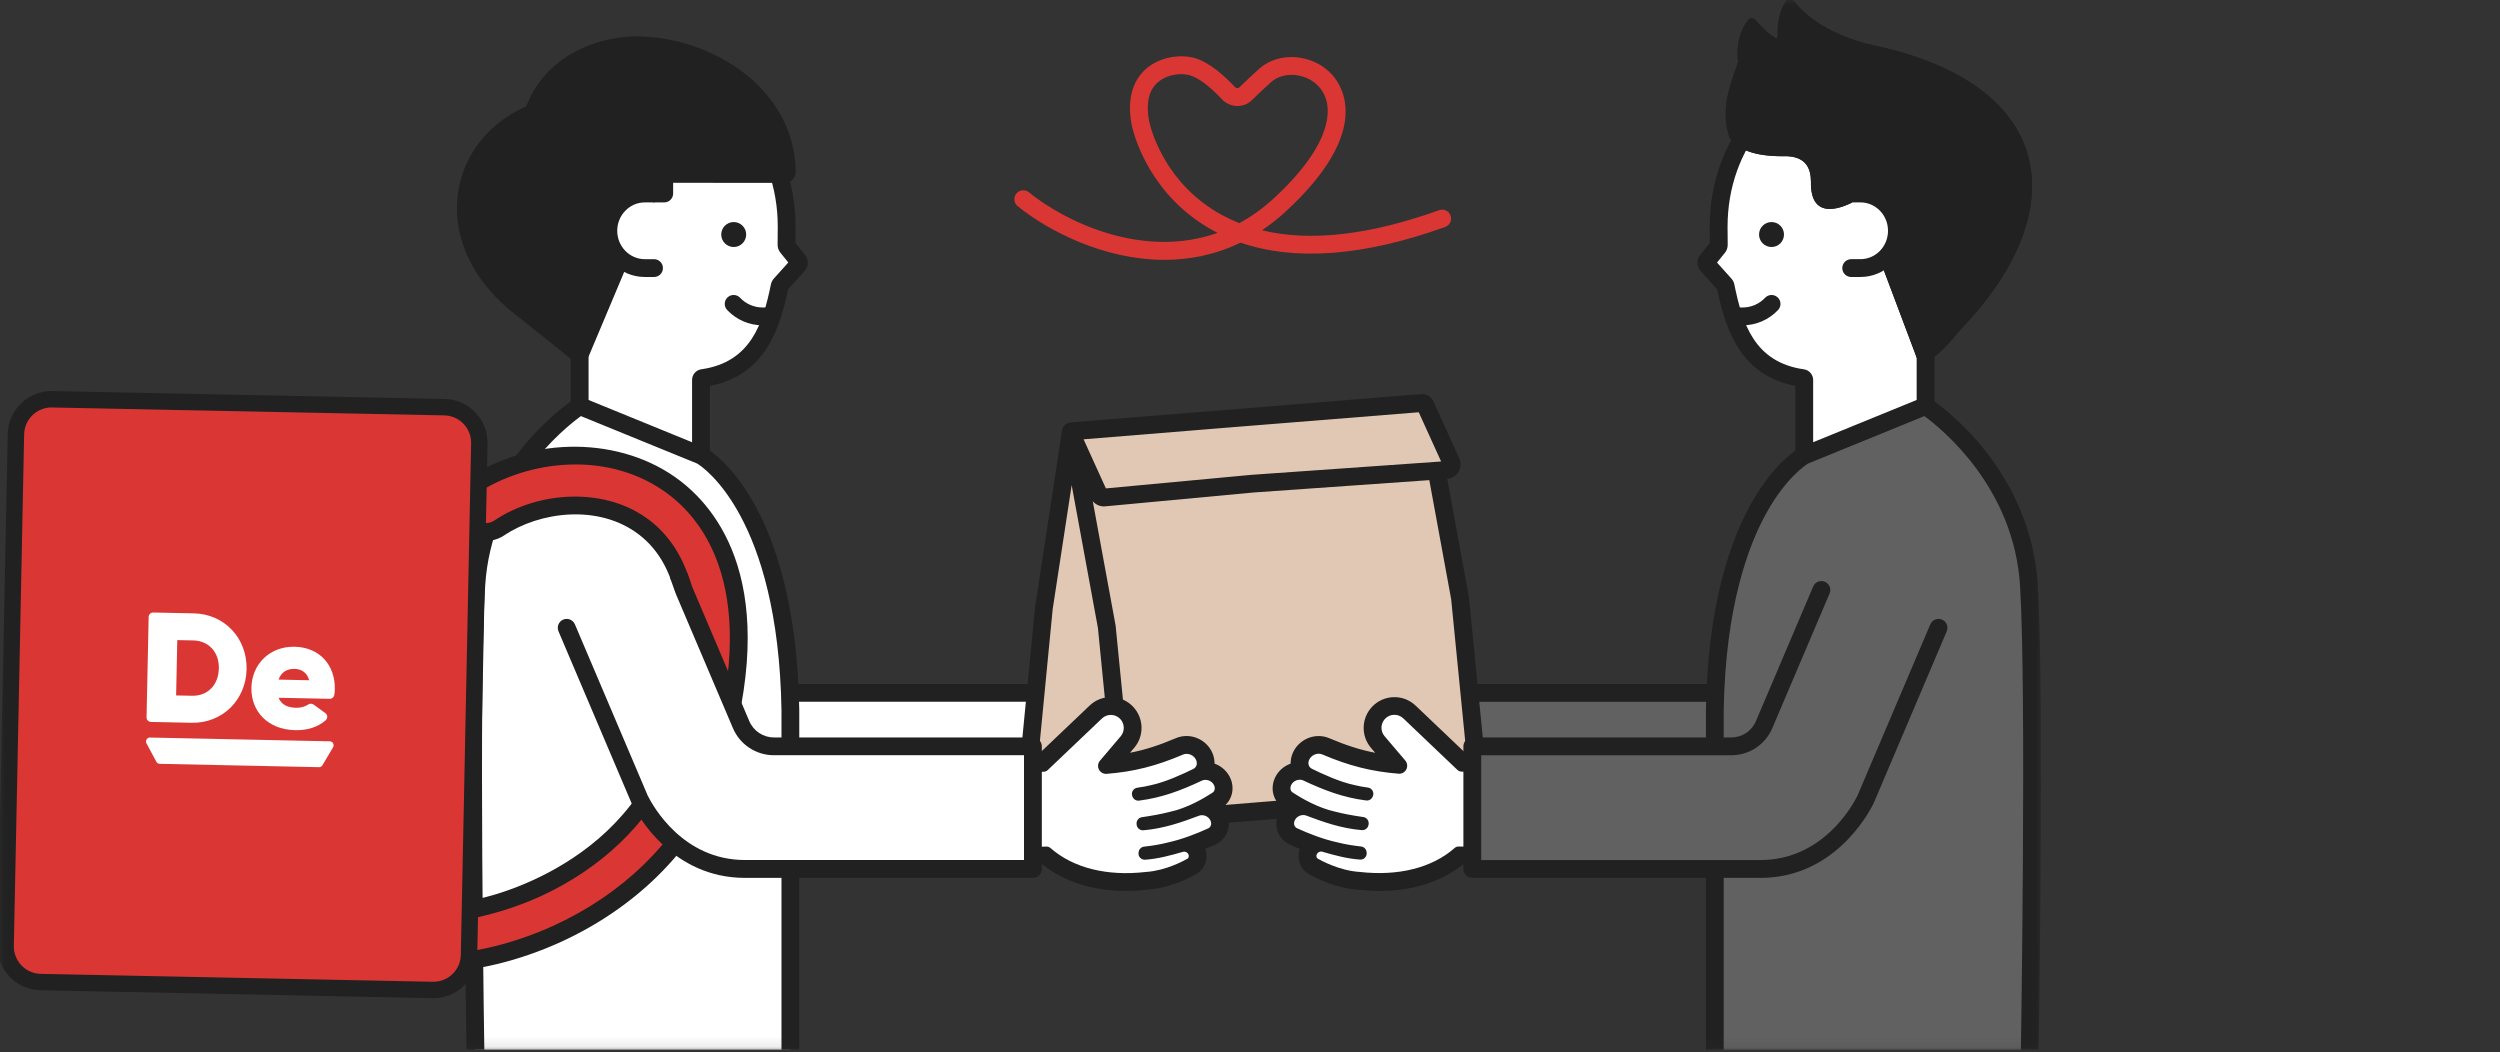 <?xml version="1.0" encoding="UTF-8"?><svg width="240" height="101" viewBox="0 0 240 101" fill="none" xmlns="http://www.w3.org/2000/svg">
<rect x="0" y="0" width="240" height="101" fill="#333333" stroke="none"/>
<g clip-path="url(#clip0_2_2)">
<mask id="mask0_2_2" style="mask-type:luminance" maskUnits="userSpaceOnUse" x="-1" y="-1" width="197" height="102">
<path d="M195.941 -0.092H-0.243V100.91H195.941V-0.092Z" fill="white"/>
</mask>
<g mask="url(#mask0_2_2)">
<path d="M54.745 55.136L61.741 71.595C61.864 71.831 64.907 78.286 71.862 78.286H99.503V66.516H74.637C73.265 66.516 72.026 65.694 71.489 64.431L65.992 51.504L65.537 50.228" fill="white"/>
<path d="M99.503 79.142H71.862C64.897 79.142 61.584 73.197 60.992 72.002L60.981 71.985C60.971 71.968 60.964 71.948 60.954 71.93L53.958 55.471C53.773 55.036 53.975 54.533 54.41 54.349C54.845 54.164 55.348 54.366 55.532 54.8L62.522 71.239C63.035 72.273 65.906 77.427 71.862 77.427H98.647V67.368H74.638C72.919 67.368 71.372 66.345 70.702 64.763L65.205 51.836C65.205 51.836 65.191 51.806 65.188 51.788L64.733 50.512C64.575 50.067 64.808 49.577 65.253 49.42C65.698 49.262 66.187 49.495 66.345 49.94L66.79 51.193L72.276 64.096C72.68 65.044 73.607 65.66 74.638 65.66H99.503C99.975 65.66 100.359 66.044 100.359 66.516V78.286C100.359 78.759 99.975 79.142 99.503 79.142Z" fill="#212121"/>
<path d="M185.759 55.136L178.763 71.595C178.64 71.831 175.597 78.286 168.642 78.286H141.001V66.516H165.866C167.239 66.516 168.478 65.694 169.015 64.431L174.512 51.504" fill="#616161"/>
<path d="M168.64 79.142H140.999C140.527 79.142 140.144 78.759 140.144 78.286V66.516C140.144 66.044 140.527 65.66 140.999 65.66H165.865C166.895 65.66 167.822 65.048 168.226 64.096L173.723 51.169C173.908 50.734 174.411 50.532 174.846 50.717C175.28 50.902 175.482 51.405 175.297 51.84L169.801 64.767C169.126 66.348 167.583 67.372 165.865 67.372H141.855V77.431H168.64C174.596 77.431 177.467 72.276 177.981 71.243V71.236L184.97 54.8C185.154 54.366 185.658 54.164 186.092 54.349C186.527 54.533 186.729 55.036 186.544 55.471L179.548 71.93C179.541 71.951 179.531 71.968 179.521 71.989L179.514 72.006C178.922 73.197 175.609 79.145 168.644 79.145L168.64 79.142Z" fill="#212121"/>
<path d="M141.907 75.042L140.161 57.405L137.916 45.19L138.847 45.124C139.227 45.097 139.466 44.703 139.309 44.358L136.807 38.854C136.759 38.748 136.65 38.687 136.537 38.693L135.938 38.741C135.869 38.734 135.801 38.734 135.732 38.741L117.688 40.21L103.125 41.377C102.937 41.39 102.82 41.589 102.896 41.76C102.783 41.911 102.704 42.082 102.673 42.273L100.209 58.387L98.819 72.714C98.778 73.139 98.987 73.549 99.353 73.765L107.804 78.735C107.999 78.848 108.225 78.902 108.447 78.882L140.904 76.243C141.517 76.192 141.965 75.651 141.907 75.042Z" fill="#E1C8B4"/>
<path d="M142.788 75.237L141.015 57.323C141.015 57.299 141.009 57.275 141.005 57.251L138.934 45.973C139.383 45.932 139.787 45.682 140.019 45.296C140.252 44.902 140.279 44.419 140.091 44.002L137.589 38.498C137.394 38.067 136.942 37.8 136.47 37.841L135.844 37.892C135.786 37.886 135.727 37.882 135.666 37.889L117.745 39.347L103.058 40.525C103 40.528 102.942 40.542 102.884 40.555L102.757 40.566C102.685 40.569 102.617 40.583 102.552 40.603C102.507 40.617 102.463 40.634 102.422 40.658C102.333 40.703 102.258 40.761 102.189 40.829C102.114 40.908 102.056 41 102.015 41.103C101.997 41.147 101.98 41.195 101.97 41.247C101.967 41.267 101.963 41.291 101.96 41.312L99.369 58.264C99.369 58.264 99.365 58.295 99.362 58.312L97.972 72.639C97.901 73.392 98.274 74.128 98.927 74.511L107.665 79.652C107.727 79.69 107.795 79.72 107.864 79.741C107.884 79.748 107.901 79.751 107.922 79.755C107.984 79.768 108.042 79.775 108.103 79.775C108.131 79.775 108.158 79.775 108.182 79.772L141.252 77.085C141.703 77.047 142.114 76.835 142.405 76.486C142.696 76.137 142.829 75.699 142.785 75.247L142.788 75.237ZM138.346 44.303L120.192 45.58C120.192 45.58 120.178 45.58 120.172 45.58L106.166 46.887L104.024 42.174L117.783 41.055L136.2 39.577L138.346 44.3V44.303ZM99.786 73.026C99.708 72.978 99.66 72.889 99.67 72.796L101.056 58.493L102.88 46.572L105.4 60.283L107.083 77.318L99.786 73.026ZM108.874 77.989L107.101 60.078C107.101 60.054 107.094 60.03 107.09 60.006L104.907 48.123C105.17 48.431 105.56 48.616 105.975 48.616C106.019 48.616 106.06 48.616 106.105 48.609L120.319 47.281L137.213 46.093L139.311 57.521L141.077 75.367L108.87 77.985L108.874 77.989Z" fill="#212121"/>
<path d="M75.516 21.741C75.516 13.664 69.937 7.12 62.842 7.12C55.747 7.12 49.997 13.667 49.997 21.741C49.997 26.752 52.208 31.17 55.582 33.806C55.623 33.84 55.647 33.888 55.647 33.943V40.73C55.647 41.425 56.068 42.051 56.712 42.315L64.933 45.665C66.059 46.124 67.295 45.296 67.295 44.081V36.469C67.295 36.383 67.36 36.311 67.445 36.297C72.716 35.544 74.041 31.41 74.845 27.474C74.859 27.416 74.886 27.358 74.927 27.313L76.604 25.444C76.717 25.318 76.721 25.133 76.614 24.999L75.577 23.719C75.526 23.654 75.499 23.576 75.499 23.494C75.509 23.066 75.512 21.738 75.512 21.738L75.516 21.741Z" fill="white"/>
<path d="M65.584 46.647C65.255 46.647 64.927 46.586 64.612 46.456L56.391 43.105C55.419 42.708 54.792 41.777 54.792 40.73V34.271C51.246 31.362 49.141 26.704 49.141 21.741C49.141 13.205 55.288 6.264 62.842 6.264C66.515 6.264 69.941 7.89 72.487 10.843C74.993 13.749 76.372 17.62 76.372 21.741C76.372 21.792 76.372 22.795 76.362 23.326L77.282 24.462C77.655 24.921 77.638 25.574 77.241 26.016L75.656 27.782C74.773 32.033 73.219 36.054 68.151 37.047V44.081C68.151 44.936 67.726 45.73 67.014 46.209C66.583 46.5 66.083 46.647 65.58 46.647H65.584ZM62.842 7.975C56.23 7.975 50.853 14.15 50.853 21.741C50.853 26.303 52.817 30.561 56.11 33.132C56.36 33.327 56.503 33.624 56.503 33.943V40.73C56.503 41.079 56.712 41.39 57.037 41.52L65.258 44.871C65.529 44.981 65.82 44.95 66.063 44.789C66.302 44.628 66.439 44.368 66.439 44.081V36.469C66.439 35.962 66.819 35.524 67.322 35.452C72.09 34.771 73.24 31.054 74.007 27.303C74.051 27.094 74.147 26.899 74.291 26.741L75.677 25.198L74.917 24.257C74.739 24.038 74.643 23.757 74.65 23.476C74.657 23.069 74.664 21.792 74.664 21.738C74.664 18.024 73.432 14.55 71.193 11.956C68.975 9.385 66.011 7.968 62.846 7.968L62.842 7.975Z" fill="#212121"/>
<path d="M50.224 29.699C50.83 30.154 54.619 33.214 55.481 33.912C55.57 33.984 55.7 33.95 55.745 33.843L58.893 26.358L62.131 18.579H63.771V16.867C63.771 16.778 63.839 16.703 63.931 16.696L75.356 16.706C75.452 16.706 75.531 16.628 75.527 16.535C75.527 9.149 67.977 4.341 60.974 4.347C56.819 4.474 52.681 6.534 51.227 10.778C51.21 10.826 51.172 10.867 51.124 10.888C43.536 13.982 42.037 23.545 50.224 29.702V29.699Z" fill="#212121"/>
<path d="M55.59 34.802C55.357 34.802 55.128 34.723 54.943 34.576C52.715 32.776 50.169 30.729 49.71 30.383C45.493 27.21 43.395 22.922 43.956 18.613C44.436 14.92 46.883 11.798 50.521 10.21C51.295 8.164 52.712 6.463 54.642 5.285C56.449 4.18 58.629 3.56 60.95 3.488C60.964 3.488 60.977 3.488 60.991 3.488C64.715 3.488 68.507 4.765 71.399 6.986C74.613 9.457 76.382 12.849 76.382 16.532C76.382 16.806 76.276 17.062 76.081 17.258C75.886 17.453 75.629 17.559 75.352 17.559L64.622 17.548V18.575C64.622 19.047 64.239 19.431 63.767 19.431H62.699L59.68 26.683L56.528 34.172C56.401 34.47 56.141 34.692 55.83 34.771C55.747 34.792 55.665 34.802 55.583 34.802H55.59ZM50.74 29.014C51.243 29.391 53.838 31.482 55.309 32.67L58.106 26.023L61.343 18.247C61.477 17.928 61.788 17.72 62.134 17.72H62.918V16.864C62.918 16.323 63.339 15.875 63.88 15.837C63.897 15.837 63.921 15.837 63.934 15.837L74.651 15.847C74.445 12.969 72.939 10.327 70.359 8.342C67.761 6.343 64.345 5.196 60.991 5.196C57.592 5.302 53.461 6.894 52.041 11.049C51.941 11.333 51.729 11.559 51.452 11.672C48.231 12.983 46.065 15.659 45.654 18.828C45.178 22.508 47.03 26.221 50.74 29.011V29.014Z" fill="#212121"/>
<path d="M70.436 23.713C71.097 23.713 71.634 23.175 71.634 22.515C71.634 21.854 71.097 21.317 70.436 21.317C69.776 21.317 69.238 21.854 69.238 22.515C69.238 23.175 69.776 23.713 70.436 23.713Z" fill="#212121"/>
<path d="M61.9 18.613H62.684V25.77H61.9C59.966 25.77 58.398 24.168 58.398 22.19C58.398 20.211 59.966 18.61 61.9 18.61V18.613Z" fill="white"/>
<path d="M62.786 26.591H61.9C59.497 26.591 57.543 24.602 57.543 22.155C57.543 19.708 59.497 17.72 61.9 17.72H62.663C63.136 17.72 63.519 18.103 63.519 18.575C63.519 19.048 63.136 19.431 62.663 19.431H61.9C60.442 19.431 59.254 20.653 59.254 22.155C59.254 23.658 60.442 24.88 61.9 24.88H62.786C63.259 24.88 63.642 25.263 63.642 25.735C63.642 26.208 63.259 26.591 62.786 26.591Z" fill="#212121"/>
<path d="M73.856 31.229H73.199C72.563 31.229 71.943 31.099 71.355 30.845C70.769 30.592 70.249 30.226 69.808 29.76C69.482 29.418 69.499 28.874 69.842 28.552C70.184 28.227 70.728 28.244 71.05 28.586C71.331 28.884 71.659 29.113 72.032 29.274C72.402 29.435 72.796 29.517 73.196 29.517H73.853C74.325 29.517 74.709 29.901 74.709 30.373C74.709 30.845 74.325 31.229 73.853 31.229H73.856Z" fill="#212121"/>
<path d="M45.722 56.193C46.407 44.892 55.661 38.977 55.661 38.977L67.312 43.731C67.312 43.731 75.55 48.239 75.879 68.179V106.061C75.879 106.157 75.804 106.232 75.708 106.232H45.89C45.797 106.232 45.719 106.16 45.719 106.064C45.671 103.302 45.062 67.06 45.719 56.193H45.722Z" fill="white"/>
<path d="M75.707 107.088H45.889C45.335 107.088 44.873 106.636 44.862 106.081C44.794 102.104 44.212 66.916 44.866 56.142C45.068 52.791 46.173 47.76 50.287 42.8C52.745 39.84 55.099 38.32 55.195 38.255L55.568 38.016L67.719 42.978C68.075 43.174 76.398 47.955 76.73 68.162V106.057C76.73 106.622 76.268 107.084 75.704 107.084L75.707 107.088ZM46.563 105.376H75.022V68.179C74.714 49.608 67.482 44.837 66.931 44.502L55.767 39.946C54.107 41.154 47.149 46.771 46.577 56.245C45.954 66.499 46.461 99.127 46.563 105.376Z" fill="#212121"/>
<path d="M42.1 93.281C40.855 93.281 39.732 93.144 38.794 92.86C37.076 92.34 36.107 90.522 36.628 88.804C37.148 87.086 38.965 86.114 40.684 86.638C41.779 86.969 45.937 86.891 51.167 84.495C55.031 82.725 60.206 79.337 62.978 73.241C64.977 67.32 65.675 62.289 65.059 58.281C64.584 55.19 63.331 52.846 61.346 51.323C57.465 48.345 51.786 49.132 48.415 51.388C46.923 52.387 44.904 51.983 43.904 50.491C42.905 48.999 43.309 46.98 44.801 45.98C51.078 41.784 59.703 41.863 65.306 46.165C69.379 49.293 75.29 57.261 69.088 75.483L69.04 75.624L68.978 75.76C66.182 82.027 60.819 87.226 53.878 90.409C49.836 92.261 45.506 93.288 42.1 93.288V93.281Z" fill="#212121"/>
<path d="M42.092 91.573C41.024 91.573 40.073 91.46 39.292 91.22C38.478 90.974 38.019 90.111 38.266 89.3C38.512 88.489 39.371 88.027 40.186 88.273C42.855 89.085 48.205 87.733 51.881 86.049C57.74 83.365 62.245 79.039 64.572 73.868C69.774 58.524 65.434 52.305 62.385 49.964C60.365 48.414 57.795 47.626 54.958 47.674C52.261 47.722 49.601 48.537 47.462 49.964C46.754 50.436 45.799 50.248 45.327 49.54C44.854 48.831 45.042 47.876 45.751 47.404C50.628 44.146 58.551 43.139 64.264 47.524C67.974 50.371 73.323 57.72 67.467 74.932L67.416 75.062C64.791 80.946 59.729 85.843 53.168 88.852C49.372 90.591 45.231 91.576 42.096 91.576L42.092 91.573Z" fill="#DA3734"/>
<path d="M108.095 85.528C104.932 85.528 102.15 84.652 100.072 82.989L94.791 83.143C93.405 83.184 92.084 82.677 91.077 81.719C90.068 80.757 89.496 79.46 89.469 78.067C89.41 75.1 91.769 72.618 94.729 72.533L99.713 72.389L104.604 67.734C105.175 67.19 105.928 66.899 106.715 66.923C107.506 66.944 108.238 67.272 108.783 67.851C109.816 68.949 109.861 70.644 108.882 71.794L108.478 72.266C109.919 71.989 111.291 71.544 112.897 70.859C113.547 70.582 114.307 70.589 114.978 70.88C115.655 71.174 116.189 71.728 116.439 72.406C116.549 72.707 116.6 73.009 116.596 73.306C116.627 73.317 116.658 73.33 116.689 73.341C117.363 73.611 117.897 74.145 118.157 74.802C118.547 75.802 118.232 76.893 117.39 77.485C117.575 77.704 117.722 77.954 117.822 78.221C118.243 79.358 117.75 80.586 116.672 81.079C116.388 81.209 116.066 81.35 115.713 81.497C115.847 81.887 115.867 82.315 115.754 82.722C115.614 83.228 115.292 83.65 114.851 83.906C114.31 84.218 112.383 85.248 110.169 85.405C109.46 85.487 108.765 85.525 108.088 85.525L108.095 85.528ZM100.462 80.754C100.729 80.754 100.993 80.85 101.198 81.031C102.393 82.079 105.117 83.756 109.946 83.194C109.963 83.194 109.98 83.191 109.998 83.191C110.86 83.133 111.685 82.893 112.346 82.64C111.569 82.835 110.788 82.986 109.97 83.04C109.635 83.064 109.306 82.934 109.08 82.688C108.851 82.441 108.745 82.106 108.793 81.774V81.736C108.858 81.223 109.265 80.816 109.779 80.761C110.586 80.672 111.295 80.549 111.89 80.398C111.904 80.395 111.921 80.391 111.935 80.388C113.348 80.087 114.789 79.501 115.751 79.06C115.751 79.06 115.754 79.039 115.741 78.998C115.71 78.919 115.642 78.848 115.546 78.806C115.457 78.765 115.357 78.759 115.286 78.786C113.608 79.419 111.805 80.052 109.799 80.217C109.197 80.268 108.663 79.823 108.601 79.221L108.594 79.156C108.533 78.564 108.954 78.026 109.542 77.944C110.552 77.8 111.428 77.633 112.15 77.448C112.164 77.444 112.181 77.441 112.195 77.438C113.742 77.109 115.303 76.198 116.1 75.682C116.1 75.671 116.1 75.651 116.086 75.62C116.052 75.531 115.97 75.456 115.867 75.415C115.772 75.377 115.672 75.374 115.6 75.408C113.814 76.246 111.829 77.061 109.419 77.372C108.919 77.438 108.44 77.157 108.249 76.691L108.238 76.667C108.098 76.349 108.115 75.979 108.286 75.675C108.457 75.37 108.762 75.165 109.108 75.117C109.577 75.055 109.984 74.98 110.323 74.891C110.34 74.888 110.36 74.881 110.378 74.877C111.35 74.682 112.749 74.145 114.32 73.365C114.392 73.33 114.382 73.245 114.358 73.183C114.317 73.074 114.225 72.981 114.101 72.93C113.985 72.879 113.865 72.875 113.769 72.916C111.11 74.049 108.937 74.597 106.274 74.809C105.757 74.85 105.268 74.576 105.031 74.114C104.795 73.652 104.86 73.098 105.196 72.701L107.184 70.359C107.427 70.075 107.417 69.654 107.16 69.381C107.027 69.24 106.845 69.158 106.654 69.151C106.459 69.148 106.277 69.216 106.133 69.35L100.934 74.299C100.736 74.487 100.472 74.597 100.199 74.603L94.787 74.761C93.042 74.812 91.652 76.277 91.687 78.03C91.704 78.827 92.029 79.566 92.604 80.114C93.179 80.662 93.928 80.949 94.719 80.925L100.377 80.761C100.404 80.761 100.428 80.761 100.455 80.761L100.462 80.754Z" fill="#212121"/>
<path d="M100.443 81.866L94.758 82.031C92.503 82.096 90.627 80.306 90.583 78.043C90.535 75.675 92.4 73.71 94.762 73.642L100.173 73.484L105.372 68.535C106.111 67.834 107.278 67.864 107.977 68.607C108.62 69.292 108.647 70.353 108.038 71.068L106.05 73.409C105.95 73.525 106.039 73.7 106.19 73.686C108.815 73.478 110.858 72.933 113.336 71.879C114.127 71.544 115.099 71.968 115.404 72.786C115.633 73.406 115.397 74.063 114.818 74.35C113.75 74.881 112.002 75.675 110.602 75.959C110.194 76.062 109.736 76.144 109.26 76.209C109.267 76.226 109.274 76.243 109.281 76.257C111.409 75.983 113.179 75.305 115.13 74.391C115.873 74.042 116.821 74.426 117.125 75.206C117.331 75.733 117.18 76.298 116.721 76.596C115.797 77.198 114.134 78.156 112.426 78.516C111.56 78.738 110.595 78.906 109.702 79.036L109.708 79.101C111.522 78.954 113.189 78.382 114.89 77.739C115.626 77.461 116.506 77.859 116.783 78.605C116.999 79.19 116.769 79.809 116.211 80.066C115.256 80.504 113.703 81.144 112.162 81.469C111.444 81.654 110.653 81.777 109.897 81.859C109.897 81.88 109.89 81.904 109.886 81.924C111.088 81.842 112.248 81.524 113.398 81.189C114.148 80.97 114.887 81.675 114.681 82.424C114.623 82.64 114.486 82.828 114.291 82.941C113.624 83.328 111.923 84.166 110.061 84.296C106.69 84.687 103.068 84.163 100.45 81.863C100.443 81.863 100.436 81.863 100.43 81.863L100.443 81.866Z" fill="white"/>
<path d="M108.092 85.015C104.974 85.015 102.246 84.139 100.247 82.472L94.774 82.629C93.525 82.667 92.337 82.209 91.43 81.346C90.52 80.48 90.007 79.313 89.983 78.057C89.928 75.37 92.064 73.121 94.743 73.043L99.925 72.892L104.957 68.1C105.429 67.649 106.048 67.412 106.702 67.43C107.356 67.447 107.962 67.721 108.41 68.196C109.266 69.103 109.3 70.507 108.492 71.455L107.195 72.981C109.218 72.731 110.956 72.238 113.102 71.328C113.626 71.106 114.239 71.112 114.779 71.345C115.33 71.581 115.762 72.033 115.964 72.577C116.101 72.95 116.121 73.334 116.039 73.683C116.196 73.707 116.354 73.751 116.504 73.809C117.049 74.025 117.476 74.453 117.685 74.983C117.997 75.781 117.737 76.647 117.052 77.095C116.898 77.194 116.73 77.3 116.556 77.407C116.919 77.65 117.199 77.995 117.346 78.396C117.675 79.279 117.295 80.23 116.463 80.61C116.049 80.798 115.553 81.014 115.005 81.226C115.296 81.62 115.396 82.109 115.265 82.585C115.163 82.962 114.927 83.273 114.598 83.461C114.081 83.759 112.233 84.745 110.125 84.895C109.43 84.974 108.752 85.015 108.088 85.015H108.092ZM100.459 81.267C100.603 81.267 100.743 81.319 100.856 81.418C103.026 83.324 106.274 84.139 110.005 83.708C110.015 83.708 110.022 83.708 110.032 83.708C111.939 83.574 113.674 82.623 114.003 82.431C114.071 82.393 114.098 82.325 114.112 82.274C114.163 82.082 114.047 81.942 113.996 81.89C113.951 81.846 113.79 81.712 113.571 81.774C112.366 82.123 111.182 82.445 109.933 82.534C109.752 82.547 109.577 82.475 109.454 82.345C109.331 82.212 109.272 82.031 109.3 81.853L109.307 81.805C109.337 81.527 109.56 81.308 109.837 81.278C110.669 81.185 111.401 81.058 112.021 80.901C112.028 80.901 112.038 80.898 112.045 80.894C113.503 80.586 114.985 79.98 115.971 79.532C116.237 79.409 116.34 79.125 116.227 78.824C116.152 78.615 115.981 78.44 115.765 78.341C115.55 78.242 115.31 78.231 115.108 78.307C113.465 78.93 111.699 79.549 109.762 79.707C109.437 79.734 109.149 79.494 109.118 79.169L109.112 79.104C109.081 78.786 109.303 78.495 109.622 78.451C110.648 78.303 111.545 78.132 112.284 77.944C112.291 77.944 112.301 77.941 112.308 77.937C113.948 77.591 115.573 76.636 116.398 76.099C116.607 75.962 116.676 75.699 116.569 75.428C116.484 75.206 116.299 75.028 116.063 74.932C115.834 74.84 115.587 74.843 115.385 74.939C113.366 75.887 111.569 76.575 109.355 76.859C109.088 76.897 108.828 76.743 108.725 76.493L108.711 76.455C108.636 76.284 108.646 76.085 108.739 75.921C108.831 75.757 108.995 75.647 109.18 75.62C109.669 75.555 110.097 75.476 110.453 75.384C110.464 75.384 110.474 75.38 110.484 75.377C111.853 75.1 113.619 74.282 114.554 73.82C114.855 73.672 114.971 73.341 114.844 73.002C114.755 72.762 114.56 72.56 114.311 72.454C114.068 72.348 113.797 72.344 113.575 72.437C110.97 73.546 108.845 74.083 106.24 74.289C105.929 74.313 105.638 74.148 105.497 73.874C105.357 73.597 105.395 73.265 105.597 73.026L107.585 70.685C107.996 70.199 107.979 69.487 107.544 69.021C107.315 68.778 107.007 68.641 106.675 68.631C106.35 68.621 106.028 68.744 105.788 68.973L100.589 73.922C100.483 74.025 100.343 74.083 100.192 74.087L94.781 74.244C92.755 74.302 91.143 76.003 91.18 78.036C91.198 78.971 91.581 79.84 92.259 80.484C92.933 81.124 93.806 81.462 94.743 81.435L100.411 81.271C100.411 81.271 100.445 81.271 100.463 81.271L100.459 81.267Z" fill="#212121"/>
<path d="M54.4 60.27L61.396 76.729C61.519 76.965 64.562 83.42 71.516 83.42H99.158V71.65H74.292C72.92 71.65 71.681 70.828 71.144 69.566L65.647 56.638L65.192 55.362" fill="white"/>
<path d="M99.16 84.276H71.519C64.554 84.276 61.241 78.331 60.649 77.136L60.639 77.119C60.628 77.102 60.621 77.082 60.611 77.064L53.615 60.605C53.43 60.17 53.632 59.667 54.067 59.482C54.502 59.297 55.005 59.499 55.19 59.934L62.179 76.373C62.692 77.407 65.564 82.561 71.519 82.561H98.304V72.502H74.295C72.577 72.502 71.03 71.479 70.359 69.897L64.862 56.97C64.862 56.97 64.848 56.939 64.845 56.922L64.39 55.646C64.232 55.201 64.465 54.711 64.91 54.554C65.355 54.396 65.844 54.629 66.002 55.074L66.447 56.327L71.933 69.23C72.337 70.178 73.264 70.794 74.295 70.794H99.16C99.632 70.794 100.016 71.177 100.016 71.65V83.42C100.016 83.892 99.632 84.276 99.16 84.276Z" fill="#212121"/>
<path d="M42.66 39.088L5.019 38.325C3.129 38.287 1.566 39.788 1.528 41.678L0.534 90.783C0.496 92.672 1.997 94.236 3.886 94.274L41.528 95.036C43.417 95.074 44.981 93.573 45.019 91.683L46.013 42.579C46.051 40.689 44.55 39.126 42.66 39.088Z" fill="#DA3734"/>
<path d="M41.606 95.824C41.579 95.824 41.548 95.824 41.517 95.824L3.875 95.064C1.554 95.016 -0.297 93.089 -0.249 90.769L0.743 41.664C0.767 40.538 1.226 39.491 2.037 38.714C2.848 37.937 3.916 37.519 5.039 37.54L42.681 38.3C43.807 38.324 44.854 38.782 45.631 39.593C46.411 40.405 46.825 41.469 46.805 42.595L45.816 91.7C45.792 92.826 45.333 93.873 44.522 94.65C43.731 95.41 42.701 95.824 41.609 95.824H41.606ZM4.95 39.114C4.265 39.114 3.622 39.374 3.125 39.85C2.619 40.336 2.331 40.993 2.318 41.698L1.329 90.803C1.298 92.254 2.458 93.462 3.909 93.49L41.551 94.249C42.256 94.26 42.92 94.003 43.43 93.517C43.937 93.031 44.224 92.374 44.238 91.669L45.227 42.564C45.241 41.859 44.981 41.195 44.495 40.685C44.009 40.179 43.352 39.891 42.646 39.878L5.004 39.118C4.987 39.118 4.967 39.118 4.95 39.118V39.114Z" fill="#212121"/>
<path d="M30.63 73.649L15.327 73.327C15.194 73.327 15.074 73.248 15.012 73.132L14.065 71.366C13.928 71.109 14.112 70.801 14.396 70.804L31.664 71.167C31.948 71.174 32.119 71.492 31.972 71.742L30.952 73.467C30.883 73.584 30.76 73.652 30.63 73.649Z" fill="white"/>
<path d="M28.435 67.947C28.873 67.957 29.263 67.847 29.595 67.632C29.752 67.529 29.954 67.529 30.105 67.638L31.234 68.46C31.46 68.624 31.477 68.953 31.268 69.141C30.509 69.812 29.485 70.123 28.328 70.096C25.686 70.041 24.088 68.261 24.136 66.02C24.184 63.747 25.902 62.039 28.284 62.087C30.711 62.138 32.189 63.884 32.141 66.156C32.138 66.345 32.124 66.529 32.093 66.714C32.059 66.93 31.871 67.091 31.648 67.087L26.747 66.985C27.038 67.721 27.706 67.929 28.438 67.947H28.435ZM29.68 65.304C29.468 64.51 28.876 64.226 28.267 64.212C27.534 64.199 26.977 64.548 26.747 65.243L29.68 65.304Z" fill="white"/>
<path d="M23.673 64.243C23.612 67.214 21.329 69.449 18.392 69.387L14.497 69.305C14.254 69.302 14.062 69.103 14.069 68.864L14.271 59.226C14.275 58.986 14.477 58.798 14.72 58.801L18.615 58.883C21.548 58.945 23.735 61.272 23.673 64.243ZM21.011 64.189C21.045 62.583 20.018 61.512 18.556 61.481L17.02 61.45L16.907 66.762L18.444 66.793C19.901 66.824 20.973 65.794 21.007 64.189H21.011Z" fill="white"/>
<path d="M164.986 21.741C164.986 13.664 170.565 7.12 177.66 7.12C184.755 7.12 190.505 13.667 190.505 21.741C190.505 26.752 188.294 31.171 184.92 33.806C184.879 33.84 184.855 33.888 184.855 33.943V40.73C184.855 41.425 184.434 42.051 183.79 42.315L175.569 45.665C174.443 46.124 173.207 45.296 173.207 44.081V36.469C173.207 36.383 173.142 36.311 173.057 36.298C167.786 35.545 166.462 31.41 165.657 27.474C165.643 27.416 165.616 27.358 165.575 27.313L163.898 25.444C163.785 25.318 163.782 25.133 163.888 25L164.925 23.719C164.976 23.654 165.003 23.576 165.003 23.494C164.993 23.066 164.99 21.738 164.99 21.738L164.986 21.741Z" fill="white"/>
<path d="M174.922 46.648C174.419 46.648 173.92 46.5 173.488 46.209C172.776 45.73 172.352 44.936 172.352 44.081V37.047C167.287 36.054 165.733 32.036 164.846 27.782L163.262 26.016C162.865 25.574 162.851 24.921 163.221 24.462L164.141 23.326C164.134 22.792 164.131 21.792 164.131 21.744C164.131 17.62 165.51 13.749 168.016 10.844C170.562 7.89 173.988 6.264 177.661 6.264C185.214 6.264 191.361 13.209 191.361 21.741C191.361 26.704 189.253 31.359 185.711 34.271V40.73C185.711 41.777 185.084 42.712 184.112 43.105L175.891 46.456C175.576 46.583 175.248 46.648 174.919 46.648H174.922ZM164.829 25.201L166.215 26.745C166.356 26.902 166.455 27.094 166.496 27.303C167.263 31.054 168.413 34.775 173.18 35.456C173.683 35.527 174.063 35.965 174.063 36.472V44.084C174.063 44.371 174.2 44.632 174.44 44.792C174.683 44.953 174.974 44.984 175.244 44.875L183.465 41.524C183.79 41.39 183.999 41.082 183.999 40.733V33.946C183.999 33.628 184.143 33.334 184.396 33.135C187.689 30.565 189.653 26.303 189.653 21.744C189.653 14.153 184.276 7.979 177.664 7.979C174.495 7.979 171.531 9.396 169.316 11.966C167.078 14.56 165.849 18.034 165.846 21.748C165.846 21.803 165.849 23.079 165.859 23.487C165.866 23.771 165.77 24.048 165.592 24.267L164.833 25.208L164.829 25.201Z" fill="#212121"/>
<path d="M166.869 5.918C166.722 5.111 166.746 3.324 167.824 1.921C168.009 1.685 168.361 1.712 168.553 1.945C168.95 2.427 169.648 3.184 170.432 3.635C170.541 3.697 170.668 3.608 170.665 3.485C170.62 2.561 170.754 1.017 171.513 0.052C171.698 -0.184 172.047 -0.112 172.232 0.124C173.676 1.996 176.534 3.635 179.926 4.361C198.768 8.4 199.445 22.203 185.255 34.419C185.166 34.49 184.061 34.456 184.016 34.35L178.307 19.171C176.901 19.992 173.796 21.265 173.858 17.466C173.858 16.176 173.399 14.889 171.089 14.995C168.33 14.995 166.828 14.3 166.085 13.287C164.921 10.303 166.52 7.205 166.872 5.915L166.869 5.918Z" fill="#212121"/>
<path d="M172.385 2.722C174.209 4.245 176.759 5.436 179.569 6.039C183.563 6.894 186.773 8.219 189.111 9.971C191.206 11.542 192.54 13.421 193.088 15.56C193.714 18.021 193.304 20.763 191.866 23.716C190.484 26.55 188.146 29.501 185.069 32.304L179.904 18.576C179.726 18.103 179.35 17.734 178.877 17.566C178.693 17.501 178.497 17.467 178.306 17.467C178.005 17.467 177.707 17.545 177.443 17.699C176.766 18.096 176.067 18.35 175.667 18.35H175.66C175.619 18.237 175.561 17.983 175.568 17.501C175.568 17.491 175.568 17.48 175.568 17.474C175.568 14.848 173.99 13.284 171.348 13.284C171.252 13.284 171.156 13.284 171.057 13.291C169.363 13.288 168.147 12.983 167.596 12.432C167.021 10.642 167.726 8.681 168.199 7.363C168.332 6.993 168.445 6.672 168.527 6.377C168.596 6.131 168.606 5.871 168.562 5.618C168.521 5.399 168.493 4.94 168.586 4.413C168.894 4.673 169.229 4.919 169.582 5.121C169.866 5.286 170.191 5.375 170.516 5.375C171.019 5.375 171.512 5.166 171.861 4.8C172.214 4.433 172.402 3.93 172.381 3.42C172.381 3.417 172.381 3.41 172.381 3.407C172.371 3.177 172.374 2.948 172.392 2.722M171.813 -0.091C171.7 -0.091 171.591 -0.047 171.512 0.052C170.752 1.018 170.619 2.561 170.663 3.485C170.667 3.581 170.591 3.656 170.506 3.656C170.482 3.656 170.454 3.65 170.43 3.636C169.643 3.184 168.948 2.428 168.548 1.945C168.449 1.822 168.301 1.757 168.158 1.757C168.031 1.757 167.904 1.808 167.819 1.921C166.737 3.321 166.717 5.111 166.864 5.919C166.511 7.209 164.91 10.307 166.077 13.291C166.823 14.304 168.322 14.999 171.081 14.999C171.17 14.996 171.255 14.992 171.337 14.992C173.422 14.992 173.846 16.231 173.846 17.47C173.812 19.462 174.65 20.061 175.657 20.061C176.571 20.061 177.625 19.568 178.296 19.178L184.008 34.357C184.035 34.426 184.504 34.463 184.86 34.463C185.055 34.463 185.22 34.453 185.25 34.426C199.444 22.21 198.766 8.404 179.925 4.368C176.533 3.643 173.672 2.003 172.227 0.131C172.121 -0.006 171.96 -0.088 171.81 -0.088L171.813 -0.091Z" fill="#212121"/>
<path d="M170.066 23.713C169.406 23.713 168.868 23.175 168.868 22.515C168.868 21.854 169.406 21.317 170.066 21.317C170.727 21.317 171.264 21.854 171.264 22.515C171.264 23.175 170.727 23.713 170.066 23.713Z" fill="#212121"/>
<path d="M170.07 29.175C169.711 29.555 169.283 29.856 168.807 30.062C168.331 30.267 167.821 30.373 167.305 30.373H166.648" fill="#212121"/>
<path d="M170.07 29.175C169.711 29.555 169.283 29.856 168.807 30.062C168.331 30.267 167.821 30.373 167.305 30.373H166.648" stroke="#212121" stroke-width="1.711" stroke-linecap="round" stroke-linejoin="round"/>
<path d="M178.597 18.613H177.813V25.77H178.597C180.531 25.77 182.098 24.168 182.098 22.19C182.098 20.211 180.531 18.61 178.597 18.61V18.613Z" fill="white"/>
<path d="M177.716 25.735H178.602C180.536 25.735 182.104 24.134 182.104 22.155C182.104 20.177 180.536 18.575 178.602 18.575H177.839" stroke="#212121" stroke-width="1.711" stroke-linecap="round" stroke-linejoin="round"/>
<path d="M194.78 56.193C194.096 44.892 184.841 38.977 184.841 38.977L173.191 43.731C173.191 43.731 164.952 48.239 164.624 68.179V106.061C164.624 106.157 164.699 106.232 164.795 106.232H194.613C194.705 106.232 194.784 106.16 194.784 106.064C194.832 103.302 195.441 67.06 194.784 56.193H194.78Z" fill="#616161"/>
<path d="M194.613 107.088H164.795C164.23 107.088 163.768 106.626 163.768 106.061V68.179C164.1 47.958 172.427 43.177 172.78 42.982L172.866 42.941L184.927 38.019L185.3 38.259C185.399 38.324 187.754 39.843 190.208 42.804C192.477 45.539 195.26 50.077 195.629 56.145C196.283 66.947 195.701 102.111 195.633 106.085C195.623 106.639 195.164 107.091 194.606 107.091L194.613 107.088ZM165.48 105.376H193.939C194.028 100.013 194.548 66.499 193.925 56.245C193.35 46.771 186.395 41.154 184.735 39.946L173.571 44.502C173.317 44.659 171.507 45.853 169.683 49.057C167.855 52.267 165.644 58.192 165.476 68.193V105.376H165.48Z" fill="#212121"/>
<path d="M132.408 85.529C131.73 85.529 131.035 85.487 130.327 85.409C128.113 85.248 126.186 84.221 125.645 83.91C125.2 83.653 124.878 83.232 124.741 82.725C124.628 82.318 124.649 81.89 124.782 81.5C124.43 81.356 124.108 81.213 123.824 81.083C122.746 80.59 122.253 79.361 122.674 78.225C122.773 77.958 122.92 77.708 123.105 77.489C122.263 76.897 121.948 75.805 122.339 74.805C122.595 74.145 123.133 73.611 123.807 73.344C123.838 73.33 123.869 73.32 123.899 73.31C123.896 73.016 123.947 72.711 124.057 72.41C124.307 71.732 124.841 71.177 125.518 70.883C126.189 70.592 126.949 70.585 127.599 70.863C129.208 71.547 130.58 71.989 132.018 72.269L131.617 71.797C130.638 70.647 130.683 68.953 131.717 67.854C132.257 67.279 132.993 66.951 133.784 66.927C134.574 66.903 135.324 67.194 135.899 67.738L140.79 72.393L145.773 72.536C148.734 72.622 151.092 75.107 151.034 78.074C151.006 79.467 150.435 80.764 149.425 81.726C148.419 82.684 147.105 83.191 145.712 83.15L140.431 82.996C138.356 84.659 135.57 85.535 132.408 85.535V85.529ZM128.154 82.636C128.814 82.89 129.642 83.129 130.502 83.188C130.519 83.188 130.536 83.188 130.553 83.191C135.382 83.749 138.11 82.075 139.301 81.028C139.524 80.829 139.815 80.734 140.112 80.754L145.77 80.918C146.567 80.942 147.31 80.651 147.885 80.107C148.46 79.56 148.785 78.817 148.802 78.023C148.837 76.27 147.447 74.805 145.701 74.754L140.29 74.597C140.016 74.59 139.753 74.48 139.554 74.292L134.355 69.343C134.215 69.21 134.034 69.138 133.835 69.144C133.64 69.151 133.462 69.23 133.329 69.374C133.072 69.648 133.062 70.065 133.305 70.353L135.293 72.69C135.629 73.087 135.694 73.642 135.458 74.104C135.221 74.566 134.732 74.84 134.215 74.799C131.552 74.587 129.379 74.039 126.72 72.906C126.624 72.865 126.504 72.872 126.388 72.92C126.264 72.974 126.172 73.067 126.131 73.176C126.107 73.238 126.097 73.32 126.169 73.358C127.74 74.138 129.139 74.675 130.111 74.871C130.128 74.874 130.149 74.877 130.166 74.884C130.505 74.97 130.912 75.045 131.381 75.11C131.727 75.158 132.031 75.363 132.203 75.668C132.374 75.973 132.391 76.339 132.251 76.661L132.244 76.678C132.055 77.15 131.569 77.434 131.07 77.369C128.657 77.061 126.672 76.243 124.888 75.404C124.817 75.37 124.717 75.374 124.621 75.411C124.515 75.452 124.437 75.528 124.402 75.617C124.392 75.647 124.389 75.668 124.389 75.678C125.19 76.198 126.747 77.106 128.294 77.434C128.308 77.434 128.325 77.441 128.338 77.444C129.061 77.629 129.94 77.797 130.946 77.941C131.535 78.026 131.956 78.56 131.895 79.152L131.888 79.217C131.826 79.82 131.296 80.265 130.69 80.213C128.688 80.049 126.884 79.416 125.203 78.783C125.131 78.755 125.032 78.762 124.943 78.803C124.851 78.844 124.779 78.916 124.748 78.995C124.731 79.039 124.738 79.063 124.738 79.063C125.7 79.498 127.141 80.083 128.554 80.384C128.568 80.384 128.585 80.391 128.599 80.395C129.194 80.545 129.906 80.668 130.71 80.757C131.224 80.816 131.628 81.216 131.693 81.726L131.699 81.771C131.747 82.103 131.641 82.438 131.412 82.684C131.183 82.931 130.858 83.061 130.522 83.037C129.708 82.982 128.924 82.828 128.147 82.636H128.154Z" fill="#212121"/>
<path d="M140.059 81.866L145.744 82.031C147.999 82.096 149.875 80.306 149.919 78.043C149.967 75.675 148.102 73.71 145.74 73.642L140.329 73.484L135.13 68.535C134.391 67.834 133.224 67.865 132.526 68.607C131.882 69.292 131.855 70.353 132.464 71.068L134.453 73.409C134.552 73.525 134.463 73.7 134.312 73.686C131.687 73.478 129.644 72.933 127.166 71.879C126.375 71.544 125.403 71.968 125.099 72.786C124.869 73.406 125.105 74.063 125.684 74.35C126.752 74.881 128.501 75.675 129.9 75.959C130.308 76.062 130.766 76.144 131.242 76.209C131.235 76.226 131.228 76.243 131.222 76.257C129.093 75.983 127.323 75.305 125.372 74.391C124.63 74.042 123.682 74.426 123.377 75.206C123.172 75.733 123.322 76.298 123.781 76.596C124.705 77.198 126.368 78.156 128.076 78.516C128.942 78.738 129.907 78.906 130.801 79.036L130.794 79.101C128.98 78.954 127.313 78.382 125.612 77.739C124.876 77.462 123.996 77.859 123.719 78.605C123.504 79.19 123.733 79.809 124.291 80.066C125.246 80.504 126.8 81.144 128.34 81.469C129.059 81.654 129.849 81.777 130.606 81.86C130.606 81.88 130.612 81.904 130.616 81.925C129.414 81.843 128.254 81.524 127.104 81.189C126.355 80.97 125.615 81.675 125.821 82.424C125.879 82.64 126.016 82.828 126.211 82.941C126.878 83.328 128.579 84.166 130.441 84.296C133.813 84.687 137.434 84.163 140.052 81.863C140.059 81.863 140.066 81.863 140.073 81.863L140.059 81.866Z" fill="white"/>
<path d="M132.406 85.015C131.745 85.015 131.064 84.974 130.37 84.895C128.261 84.745 126.413 83.759 125.896 83.461C125.571 83.273 125.331 82.962 125.229 82.585C125.099 82.109 125.195 81.62 125.489 81.226C124.941 81.014 124.445 80.802 124.031 80.61C123.199 80.23 122.823 79.279 123.148 78.396C123.295 77.995 123.576 77.65 123.938 77.407C123.764 77.301 123.596 77.195 123.442 77.095C122.758 76.65 122.498 75.781 122.809 74.984C123.014 74.456 123.446 74.028 123.99 73.809C124.14 73.748 124.298 73.707 124.455 73.683C124.373 73.334 124.394 72.95 124.531 72.577C124.732 72.03 125.164 71.581 125.715 71.345C126.259 71.109 126.872 71.102 127.392 71.325C129.541 72.239 131.28 72.731 133.299 72.978L132.002 71.451C131.194 70.5 131.229 69.1 132.084 68.193C132.533 67.717 133.138 67.447 133.792 67.426C134.442 67.409 135.065 67.645 135.538 68.097L140.569 72.889L145.751 73.039C148.431 73.118 150.566 75.367 150.512 78.053C150.488 79.31 149.971 80.477 149.064 81.343C148.157 82.205 146.969 82.657 145.72 82.626L140.247 82.465C138.252 84.132 135.521 85.008 132.403 85.008L132.406 85.015ZM126.81 81.75C126.649 81.75 126.536 81.849 126.502 81.883C126.451 81.935 126.334 82.075 126.386 82.267C126.399 82.318 126.43 82.383 126.495 82.424C126.824 82.612 128.559 83.567 130.465 83.701C130.476 83.701 130.482 83.701 130.493 83.701C134.22 84.132 137.468 83.321 139.641 81.411C139.765 81.302 139.925 81.25 140.086 81.264L145.754 81.428C146.685 81.449 147.565 81.117 148.239 80.473C148.913 79.83 149.297 78.96 149.317 78.026C149.358 75.993 147.743 74.292 145.72 74.234L140.309 74.076C140.162 74.073 140.021 74.015 139.912 73.912L134.713 68.963C134.473 68.734 134.158 68.611 133.826 68.621C133.494 68.631 133.186 68.768 132.96 69.011C132.526 69.473 132.505 70.188 132.919 70.674L134.908 73.012C135.11 73.252 135.148 73.584 135.007 73.861C134.867 74.138 134.576 74.302 134.264 74.275C131.66 74.066 129.534 73.529 126.93 72.423C126.707 72.328 126.44 72.334 126.194 72.44C125.944 72.55 125.749 72.749 125.66 72.988C125.533 73.33 125.65 73.659 125.951 73.806C126.882 74.268 128.651 75.086 130.02 75.363C130.031 75.363 130.041 75.367 130.051 75.37C130.407 75.463 130.835 75.541 131.324 75.606C131.509 75.63 131.674 75.743 131.766 75.908C131.858 76.072 131.869 76.27 131.793 76.442L131.78 76.472C131.677 76.726 131.417 76.88 131.146 76.845C128.935 76.561 127.139 75.873 125.116 74.925C124.914 74.829 124.667 74.829 124.438 74.918C124.202 75.014 124.017 75.192 123.932 75.415C123.825 75.685 123.894 75.949 124.103 76.085C124.928 76.623 126.557 77.574 128.193 77.924C128.2 77.924 128.21 77.927 128.217 77.93C128.959 78.119 129.853 78.29 130.88 78.437C131.198 78.481 131.424 78.772 131.389 79.091L131.383 79.156C131.348 79.481 131.061 79.717 130.739 79.693C128.802 79.535 127.036 78.916 125.393 78.293C125.191 78.218 124.952 78.228 124.736 78.327C124.52 78.427 124.349 78.601 124.274 78.81C124.161 79.111 124.267 79.395 124.531 79.518C125.516 79.97 126.995 80.573 128.456 80.881C128.463 80.881 128.473 80.884 128.48 80.888C129.1 81.045 129.832 81.171 130.664 81.264C130.941 81.295 131.157 81.51 131.191 81.784L131.198 81.839C131.222 82.017 131.167 82.198 131.044 82.332C130.921 82.465 130.746 82.534 130.565 82.52C129.315 82.434 128.131 82.113 126.926 81.76C126.885 81.75 126.848 81.743 126.813 81.743L126.81 81.75Z" fill="#212121"/>
<path d="M186.099 60.27L179.103 76.729C178.98 76.965 175.937 83.42 168.983 83.42H141.342V71.65H166.207C167.579 71.65 168.818 70.828 169.356 69.566L174.853 56.638" fill="#616161"/>
<path d="M168.983 84.276H141.342C140.869 84.276 140.486 83.893 140.486 83.42V71.65C140.486 71.177 140.869 70.794 141.342 70.794H166.207C167.237 70.794 168.165 70.182 168.569 69.23L174.066 56.303C174.25 55.868 174.753 55.666 175.188 55.851C175.623 56.036 175.825 56.539 175.64 56.974L170.143 69.901C169.469 71.482 167.925 72.505 166.207 72.505H142.197V82.565H168.983C174.938 82.565 177.81 77.41 178.323 76.376V76.37L185.312 59.934C185.497 59.5 186 59.298 186.435 59.482C186.87 59.667 187.071 60.17 186.887 60.605L179.891 77.064C179.884 77.085 179.874 77.102 179.863 77.123L179.857 77.14C179.264 78.331 175.951 84.279 168.986 84.279L168.983 84.276Z" fill="#212121"/>
</g>
<path d="M111.786 24.945C105.961 24.945 100.608 22.148 97.695 19.79C97.329 19.493 97.271 18.955 97.568 18.586C97.866 18.219 98.403 18.161 98.773 18.459C102.305 21.32 109.743 24.9 116.886 22.354C116.742 22.279 116.598 22.203 116.454 22.125C110.461 18.842 108.897 13.14 108.647 12.031C108.086 9.136 109.024 7.544 109.907 6.713C111.269 5.432 113.292 5.21 114.596 5.545C116.054 5.922 117.557 7.284 118.559 8.362C118.618 8.424 118.7 8.461 118.789 8.461C118.847 8.468 118.919 8.451 118.977 8.393C119.692 7.695 120.332 7.089 120.887 6.596C122.793 4.899 126.058 5.165 127.879 7.168C128.923 8.318 131.692 12.658 123.491 20.249C122.725 20.961 121.941 21.577 121.147 22.108C125.771 23.223 131.473 22.58 138.157 20.177C138.602 20.016 139.092 20.249 139.253 20.694C139.413 21.139 139.181 21.628 138.736 21.789C130.929 24.592 124.34 25.095 119.09 23.292C116.663 24.469 114.182 24.945 111.779 24.945H111.786ZM113.419 7.116C112.628 7.116 111.707 7.373 111.081 7.962C110.253 8.742 109.996 9.995 110.325 11.682C110.544 12.64 111.93 17.696 117.279 20.625C117.824 20.923 118.392 21.19 118.977 21.423C120.12 20.803 121.246 20.003 122.335 18.996C127.934 13.815 128.218 10.084 126.616 8.321C125.425 7.01 123.238 6.798 122.03 7.876C121.506 8.345 120.866 8.947 120.178 9.618C119.798 9.991 119.292 10.19 118.751 10.176C118.207 10.162 117.68 9.93 117.31 9.533C116.126 8.263 114.983 7.418 114.168 7.209C113.946 7.151 113.689 7.12 113.415 7.12L113.419 7.116Z" fill="#DA3734"/>
</g>
<defs>
<clipPath id="clip0_2_2">
<rect width="240" height="100.783" fill="white"/>
</clipPath>
</defs>
</svg>
